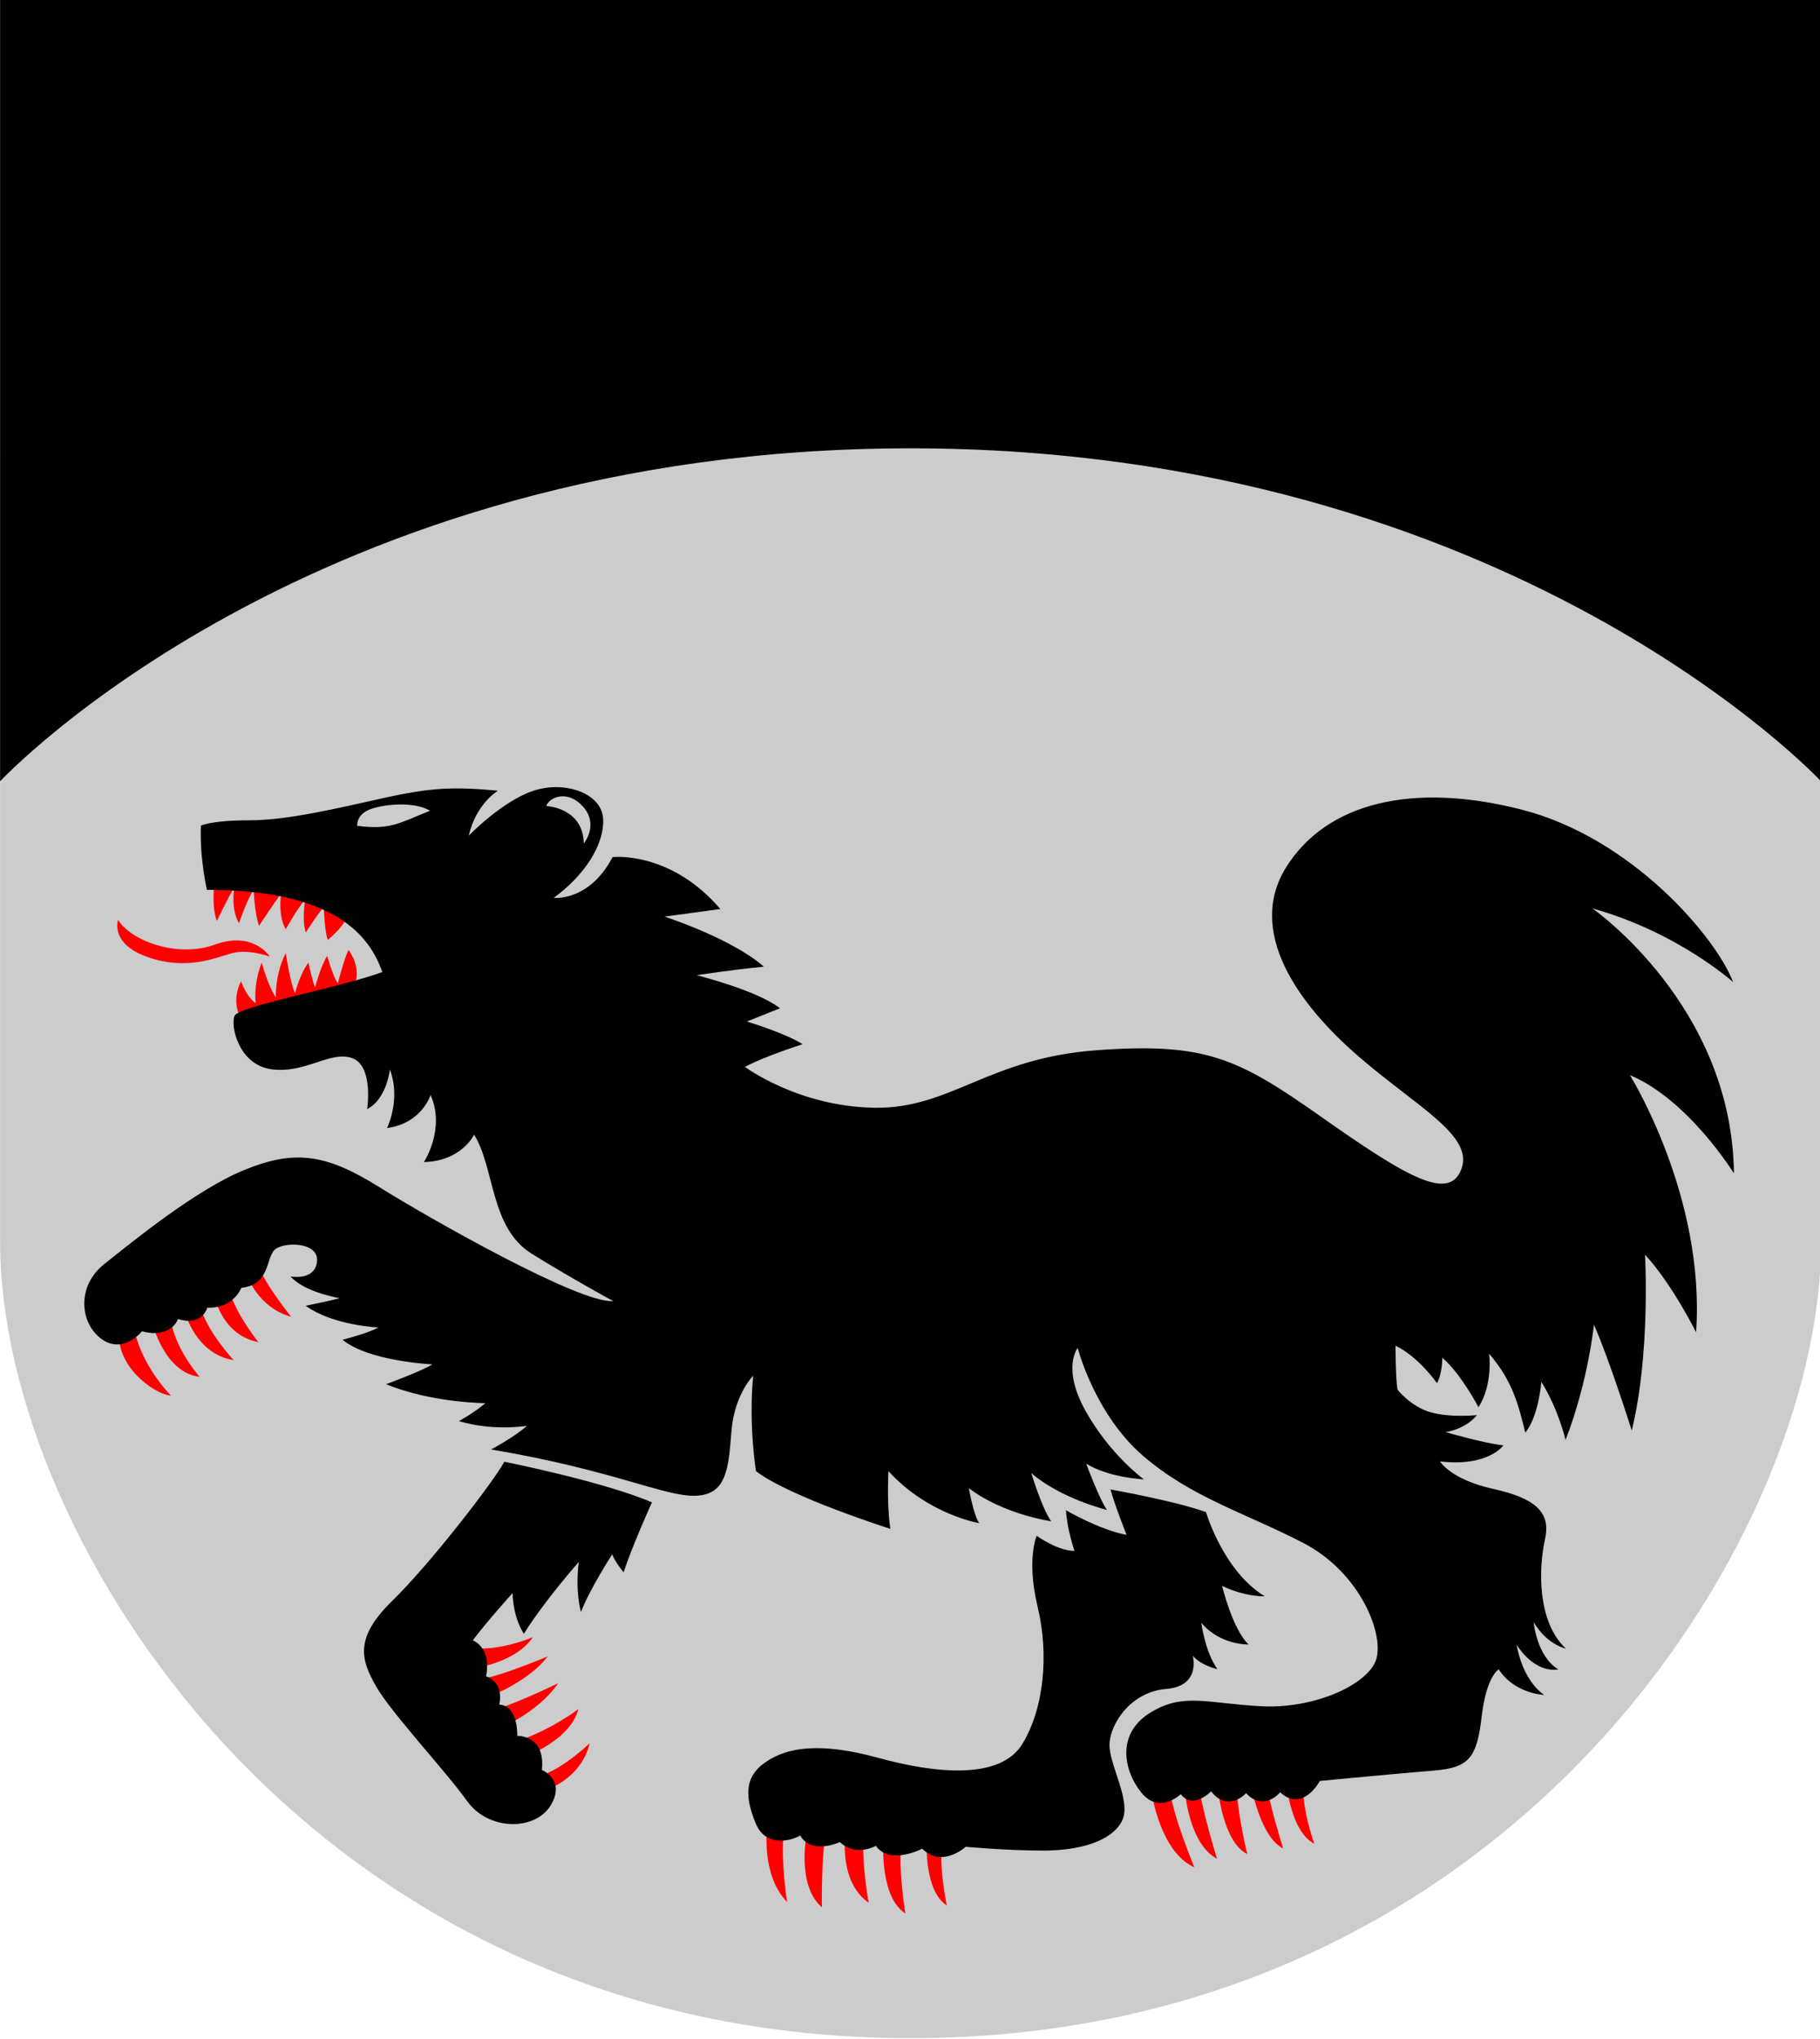 <?xml version="1.0" encoding="UTF-8" standalone="no"?>
<svg xmlns:dc="http://purl.org/dc/elements/1.1/" xmlns:cc="http://creativecommons.org/ns#" xmlns:rdf="http://www.w3.org/1999/02/22-rdf-syntax-ns#" xmlns:svg="http://www.w3.org/2000/svg" xmlns="http://www.w3.org/2000/svg" xmlns:sodipodi="http://sodipodi.sourceforge.net/DTD/sodipodi-0.dtd" xmlns:inkscape="http://www.inkscape.org/namespaces/inkscape" inkscape:version="1.0 (4035a4fb49, 2020-05-01)" sodipodi:docname="kittilä.svg" id="svg8" version="1.1" viewBox="0 0 132.292 148.167" height="560" width="500">
  <defs id="defs2"></defs>
  <g transform="translate(-17.234,-42.092)" id="layer1" inkscape:groupmode="layer" inkscape:label="Шар 1">
    <g style="stroke-width:1.119" transform="matrix(0.894,0,0,0.893,1.835,4.492)" id="g1083">
      <path id="path846" d="M 165.289,42.092 V 143.226 c 0,23.895 -25.199,64.734 -74.028,64.734 -48.829,0 -74.028,-40.839 -74.028,-64.734 V 42.092 Z" style="font-variation-settings:normal;opacity:1;vector-effect:none;fill:#cccccc;fill-opacity:1;fill-rule:evenodd;stroke:none;stroke-width:0.296;stroke-linecap:butt;stroke-linejoin:miter;stroke-miterlimit:4;stroke-dasharray:none;stroke-dashoffset:0;stroke-opacity:1;marker:none;marker-start:none;marker-mid:none;marker-end:none;stop-color:#000000;stop-opacity:1" sodipodi:nodetypes="cszscc"></path>
      <path sodipodi:nodetypes="cczccc" style="font-variation-settings:normal;opacity:1;vector-effect:none;fill:#000000;fill-opacity:1;fill-rule:evenodd;stroke:none;stroke-width:0.296;stroke-linecap:butt;stroke-linejoin:miter;stroke-miterlimit:4;stroke-dasharray:none;stroke-dashoffset:0;stroke-opacity:1;marker:none;marker-start:none;marker-mid:none;marker-end:none;stop-color:#000000;stop-opacity:1" d="m 165.289,42.092 v 63.592 c 0,0 -25.199,-27.097 -74.028,-27.097 -48.829,0 -74.028,27.097 -74.028,27.097 V 42.092 Z" id="path848"></path>
      <path style="font-variation-settings:normal;opacity:1;vector-effect:none;fill:#ff0000;fill-opacity:1;fill-rule:evenodd;stroke:none;stroke-width:0.296;stroke-linecap:butt;stroke-linejoin:miter;stroke-miterlimit:4;stroke-dasharray:none;stroke-dashoffset:0;stroke-opacity:1;marker:none;marker-start:none;marker-mid:none;marker-end:none;stop-color:#000000;stop-opacity:1" d="m 34.663,114.013 c 0,0 -0.269,1.805 0.192,3.034 0,0 0.825,-1.716 1.422,-2.748 0,0 -0.326,1.738 0.38,2.933 0,0 0.652,-1.955 1.195,-2.715 0,0 0.054,1.792 0.434,2.933 0,0 1.195,-1.846 1.792,-2.607 0,0 -0.272,1.792 0.38,2.878 0,0 1.032,-1.846 1.575,-2.39 0,0 -0.272,1.684 0.054,2.661 0,0 1.032,-1.629 1.466,-2.064 0,0 0.054,1.955 0.326,2.661 0,0 1.086,-0.869 1.466,-1.684 0.38,-0.815 -3.88,-4.319 -10.683,-2.893 z m 1.94,10.496 c 0,0 -0.489,-1.14 0.217,-2.552 0,0 0.434,1.249 1.195,1.792 0,0 -0.217,-1.521 0.489,-3.313 0,0 0.489,1.846 1.14,2.824 0,0 -0.054,-1.955 0.815,-3.584 0,0 0.38,2.498 0.76,3.258 0,0 0.326,-1.466 1.086,-2.498 0,0 0.326,1.575 0.543,2.009 0,0 0.434,-1.684 0.978,-2.552 0,0 0.489,1.738 0.869,2.227 0,0 0.489,-1.955 0.869,-2.715 0,0 0.815,1.032 0.652,2.281 -0.163,1.249 -8.689,3.421 -9.612,2.824 z m 2.552,-4.562 c 0,0 -1.303,-2.118 -4.453,-0.978 -3.15,1.14 -6.897,-0.38 -7.875,-2.009 0,0 -0.706,1.955 2.444,3.041 3.15,1.086 5.431,0.054 6.788,-0.326 1.358,-0.38 3.096,0.272 3.096,0.272 z m -8.037,35.716 c 0,0 -2.607,-2.607 -3.041,-5.811 l -1.195,1.032 c 0.158,2.933 3.275,4.779 4.236,4.779 z m 2.335,-1.521 c 0,0 -2.172,-2.444 -2.39,-4.996 l -1.466,0.57 c 0,0 0.978,4.1 3.856,4.426 z m -1.195,-5.268 c 0,0 0.869,3.421 3.964,3.91 0,0 -2.227,-2.39 -2.715,-4.399 z m 2.444,-1.14 c 0,0 0.652,3.041 3.53,3.584 0,0 -2.172,-2.715 -2.39,-4.508 z m 2.607,-1.846 c 0,0 0.869,2.607 3.584,3.367 0,0 -2.172,-2.715 -2.607,-4.073 z m 24.818,41.654 c 0,0 2.444,-0.978 3.041,-3.584 0,0 -1.955,1.901 -3.747,2.552 z m -1.466,-2.824 c 0,0 3.041,-1.303 3.584,-3.53 0,0 -2.064,1.575 -4.67,2.498 z m -1.955,-2.39 c 0,0 2.498,-1.195 3.91,-3.258 0,0 -2.878,1.412 -4.996,2.118 z m -1.303,-2.335 c 0,0 2.933,-1.195 4.345,-3.096 0,0 -3.367,1.412 -4.942,1.738 z m -1.195,-2.227 c 0,0 3.041,-0.489 4.345,-2.444 -0.76,0.326 -2.77,1.032 -4.725,0.923 z m 23.388,13.142 c 0,0 -0.489,3.802 1.629,5.974 0,0 -0.543,-3.313 -0.272,-5.702 z m 3.204,0.543 c 0,0 -0.815,4.073 1.249,5.865 0,0 -0.054,-4.453 0.326,-5.865 z m 3.15,0.163 c 0,0 -0.489,3.639 1.901,5.322 0,0 -0.543,-3.041 -0.434,-5.159 z m 3.096,0.543 c 0,0 -0.272,4.345 1.792,5.648 0,0 -0.597,-3.476 -0.326,-5.757 z m 3.53,0.109 c 0,0 -0.163,3.747 1.629,4.888 0,0 -0.652,-3.041 -0.38,-4.942 z m 18.301,-4.203 c 0,0 0.691,4.762 3.456,5.991 0,0 -1.766,-4.224 -1.997,-6.375 z m 2.688,-0.23 c 0,0 0.307,4.301 2.611,5.53 0,0 -1.306,-4.224 -1.459,-5.991 z m 2.688,-0.154 c 0,0 0.384,4.301 2.381,5.299 0,0 -0.845,-3.456 -0.845,-5.453 z m 2.765,0.077 c 0,0 0.768,3.917 2.534,4.762 0,0 -1.229,-3.917 -1.306,-5.223 z m 2.842,-0.23 c 0,0 0.384,3.687 2.227,4.608 0,0 -0.998,-2.688 -0.922,-4.992 z" id="path893" sodipodi:nodetypes="ccccccccccccscccccccccccccsccscszccccccccccccccccccccccccccccccccccccccccccccccccccccccccccccccccccccccccccccccccc"></path>
      <path id="path850" style="font-variation-settings:normal;opacity:1;vector-effect:none;fill:#000000;fill-opacity:1;fill-rule:evenodd;stroke:none;stroke-width:1.119;stroke-linecap:butt;stroke-linejoin:miter;stroke-miterlimit:4;stroke-dasharray:none;stroke-dashoffset:0;stroke-opacity:1;marker:none;marker-start:none;marker-mid:none;marker-end:none;stop-color:#000000;stop-opacity:1" d="m 235.922,400.598 c -2.454,-0.034 -4.993,0.335 -7.404,1.156 -9.647,3.284 -19.703,13.752 -19.703,13.752 2.258,-9.852 8.963,-13.82 8.963,-13.82 -13.547,-1.232 -20.321,-1.026 -35.1,2.258 -14.778,3.284 -29.556,6.842 -41.256,6.842 -11.7,0 -14.779,1.643 -14.779,1.643 -0.411,10.263 1.848,19.705 1.848,19.705 36.599,-0.03 49.339,12.253 53.803,25.244 -12.482,4.644 -43.832,10.451 -45.283,13.354 -1.451,2.903 1.161,15.384 11.611,16.545 10.45,1.161 17.706,-5.805 24.383,-3.482 6.676,2.322 4.645,15.676 4.645,15.676 6.096,-3.193 6.967,-12.193 6.967,-12.193 3.483,9.289 -0.871,17.998 -0.871,17.998 10.74,-1.451 13.354,-10.16 13.354,-10.16 4.644,10.45 -2.033,20.609 -2.033,20.609 11.611,-0.29 15.385,-8.418 15.385,-8.418 6.386,10.16 4.851,28.602 17.707,36.576 12.901,8.002 24.965,14.514 24.965,14.514 -9.847,0.985 -55.733,-24.965 -71.988,-35.125 -16.255,-10.16 -25.835,-11.32 -40.93,-5.225 -15.094,6.096 -34.834,22.351 -43.252,29.027 -8.418,6.676 -7.545,17.997 -0.869,22.932 6.676,4.935 12.48,-2.32 12.48,-2.32 5.884,1.657 9.92,-0.697 11.031,-3.775 7.547,2.322 8.998,-3.482 8.998,-3.482 8.128,0.29 10.451,-6.096 10.451,-6.096 8.708,-0.871 7.546,-8.999 10.158,-11.611 2.612,-2.612 13.643,-2.611 13.062,3.484 -0.581,6.096 -8.127,4.643 -8.127,4.643 4.354,4.935 15.094,6.678 15.094,6.678 -3.193,0.871 -10.449,2.322 -10.449,2.322 8.418,6.096 22.352,6.676 22.352,6.676 -2.903,1.451 -6.677,2.612 -11.031,3.773 8.128,6.676 27.576,7.547 27.576,7.547 -3.193,2.032 -14.223,6.096 -14.223,6.096 14.224,5.806 30.479,5.807 30.479,5.807 -3.774,3.193 -8.129,5.516 -8.129,5.516 10.45,3.193 20.9,1.451 20.9,1.451 -4.354,3.774 -11.029,7.256 -11.029,7.256 37.736,6.386 53.12,14.515 62.699,14.225 9.579,-0.29 10.158,-8.419 11.029,-19.74 0.871,-11.321 6.678,-17.125 6.678,-17.125 -1.451,15.385 0.869,29.316 0.869,29.316 10.16,7.837 41.221,17.707 41.221,17.707 -1.161,-7.837 -0.582,-17.707 -0.582,-17.707 12.192,13.353 27.867,15.967 27.867,15.967 -1.742,-2.322 -3.193,-10.74 -3.193,-10.74 10.74,8.128 25.254,10.158 25.254,10.158 -2.903,-4.064 -6.096,-14.803 -6.096,-14.803 8.999,7.837 23.223,11.32 23.223,11.32 -2.322,-3.193 -6.387,-14.225 -6.387,-14.225 6.967,4.354 17.707,4.838 17.707,4.838 0,0 -10.449,-7.546 -17.996,-21.189 -7.233,-13.075 -2.322,-19.158 -2.322,-19.158 0,0 5.225,20.32 20.029,33.092 14.804,12.772 31.06,17.416 49.057,26.705 17.997,9.289 25.247,28.835 22.35,36.285 -2.897,7.45 -18.919,14.786 -35.123,13.934 -16.546,-0.871 -23.641,-4.204 -33.672,1.74 -10.799,6.4 -8.709,17.707 -3.193,24.674 5.515,6.967 12.191,0.58 12.191,0.58 3.774,4.935 9.289,-0.871 9.289,-0.871 5.225,6.676 10.74,0.582 10.74,0.582 5.515,5.806 10.451,-0.291 10.451,-0.291 6.967,6.386 12.191,-3.482 12.191,-3.482 0,0 24.383,-2.323 35.123,-3.193 10.74,-0.871 13.062,-4.065 14.514,-16.547 1.451,-12.482 5.225,-14.514 5.225,-14.514 4.935,7.547 13.934,7.838 13.934,7.838 -6.967,-4.935 -8.418,-15.385 -8.418,-15.385 6.096,9.289 12.771,7.547 12.771,7.547 -6.676,-4.064 -7.547,-14.514 -7.547,-14.514 4.064,6.967 9.869,8.129 9.869,8.129 -8.708,-8.128 -8.46,-24.254 -6.385,-33.672 1.807,-8.201 -2.904,-12.482 -15.967,-15.385 -13.062,-2.903 -16.254,-8.418 -16.254,-8.418 14.804,1.742 19.447,-4.936 19.447,-4.936 -5.806,-0.581 -17.707,-4.064 -17.707,-4.064 6.676,-1.161 9.58,-5.225 9.58,-5.225 0,0 -8.129,0.871 -14.225,-0.871 -6.096,-1.742 -10.158,-6.967 -10.158,-6.967 -0.582,-3.774 -0.598,-13.465 -0.598,-13.465 6.979,3.284 12.725,11.494 12.725,11.494 1.642,-2.874 1.643,-7.801 1.643,-7.801 5.747,4.926 11.084,15.189 11.084,15.189 4.516,-6.979 3.283,-16.42 3.283,-16.42 7.389,8.621 9.031,16.01 11.084,24.221 4.105,-4.926 4.928,-15.6 4.928,-15.6 5.337,8.621 7.424,17.863 7.424,17.863 6.967,-17.997 8.707,-35.414 8.707,-35.414 4.644,10.45 11.611,32.512 11.611,32.512 5.806,-23.803 4.064,-53.992 4.064,-53.992 8.128,8.708 15.674,23.803 15.674,23.803 2.903,-41.8 -20.318,-78.955 -20.318,-78.955 C 583.067,496.565 597,519.207 597,519.207 c -0.581,-51.669 -43.443,-81.375 -43.443,-81.375 26.125,7.257 43.191,22.625 43.191,22.625 -5.337,-13.957 -31.199,-44.334 -64.861,-52.955 -33.662,-8.621 -59.935,-2.052 -72.25,17.652 -12.315,19.705 3.566,41.988 22.081,58.033 18.033,15.629 35.391,24.309 31.697,34.572 -3.695,10.263 -16.633,2.702 -43.516,-16.251 -25.219,-17.781 -35.303,-22.576 -68.555,-20.113 -33.251,2.463 -44.745,18.061 -68.145,17.65 -23.399,-0.41 -39.633,-12.543 -39.633,-12.543 5.806,-3.193 17.705,-6.967 17.705,-6.967 -5.515,-3.483 -17.125,-6.967 -17.125,-6.967 l 10.16,-4.062 c -6.967,-5.515 -25.545,-10.16 -25.545,-10.16 9.786,-1.455 13.935,-1.937 20.609,-2.613 -9.869,-8.708 -30.479,-15.385 -30.479,-15.385 l 17.125,-2.322 c -15.385,-17.997 -33.074,-15.951 -33.074,-15.951 -7.184,13.752 -18.062,12.521 -18.062,12.521 9.031,-6.568 15.423,-15.832 15.189,-24.016 -0.175,-6.138 -6.785,-9.88 -14.148,-9.982 z m 1.57,2.809 c 1.964,-0.048 4.265,0.78 6.42,3.205 4.926,5.542 0.205,11.289 0.205,11.289 -0.205,-11.084 -11.494,-11.494 -11.494,-11.494 0.378,-1.429 2.345,-2.939 4.869,-3 z m -49.484,2.508 c 3.32,10e-6 6.621,0.545 8.943,1.924 -9.512,3.8 -12.158,5.95 -22.35,4.645 0,0 -0.436,-3.628 4.354,-5.225 2.395,-0.798 5.733,-1.344 9.053,-1.344 z m 31.731,201.827 c 0,0 30.479,6.096 45.283,12.482 0,0 -5.806,12.772 -8.708,21.48 0,0 -2.612,-3.193 -3.483,-5.515 0,0 -6.967,10.74 -9.579,17.707 0,0 -1.838,-6.096 -0.677,-15.385 0,0 -10.74,12.192 -16.836,22.061 0,0 -3.193,-4.354 -3.483,-12.482 0,0 -8.128,8.999 -12.192,14.514 0,0 5.806,2.032 4.064,11.03 0,0 5.515,1.451 4.064,8.708 0,0 5.515,-0.29 5.515,9.579 0,0 8.708,-0.29 7.547,10.45 0,0 7.547,3.193 2.612,11.03 -4.935,7.837 -19.158,7.547 -25.544,-1.451 -6.386,-8.999 -23.222,-26.996 -27.866,-35.123 -4.644,-8.128 -6.967,-14.804 4.935,-26.415 11.901,-11.611 31.253,-36.865 34.349,-42.671 z m 163.328,22.738 c 0,0 6.386,4.644 11.611,4.644 0,0 -2.322,-6.676 -2.612,-12.482 0,0 10.45,6.096 18.578,7.547 0,0 -3.483,-8.708 -4.935,-13.933 0,0 19.739,3.483 29.318,6.967 0,0 5.225,17.997 17.997,25.835 0,0 -5.806,0.29 -13.062,-3.193 0,0 3.193,13.353 8.128,17.997 0,0 -8.708,0.29 -14.514,-6.676 0,0 1.161,8.999 4.935,14.224 0,0 -4.644,-0.871 -7.547,-4.064 0,0 2.612,9.289 -8.128,10.16 -10.74,0.871 -17.126,10.45 -17.417,16.836 -0.29,6.386 6.967,17.707 3.774,23.803 -3.193,6.096 -12.772,8.999 -24.093,8.999 -11.321,0 -23.803,-1.161 -23.803,-1.161 0,0 -7.257,6.676 -13.353,0.581 0,0 -9.869,5.225 -14.224,-0.871 0,0 -6.096,3.483 -11.03,-1.161 0,0 -8.708,4.064 -12.192,-2.032 -2.017,1.352 -10.45,4.114 -13.643,-3.724 -3.193,-7.837 -3.703,-14.103 2.973,-18.748 6.676,-4.644 16.766,-6.266 34.763,-1.331 17.997,4.935 37.446,6.676 44.122,-4.354 6.676,-11.03 8.128,-27.576 4.644,-42.09 -3.483,-14.514 -0.29,-21.771 -0.29,-21.771 z" transform="scale(0.265)" sodipodi:nodetypes="ssccsscccsssccccccscssssccccsscccccccccccsscccccccccccscsssssscccccssccccccssccccscccccccccccccccccsssssssccccccccccssssccssccsscccccccccccccszsscccccccccccccsssscccccsssssc"></path>
    </g>
  </g>
</svg>

